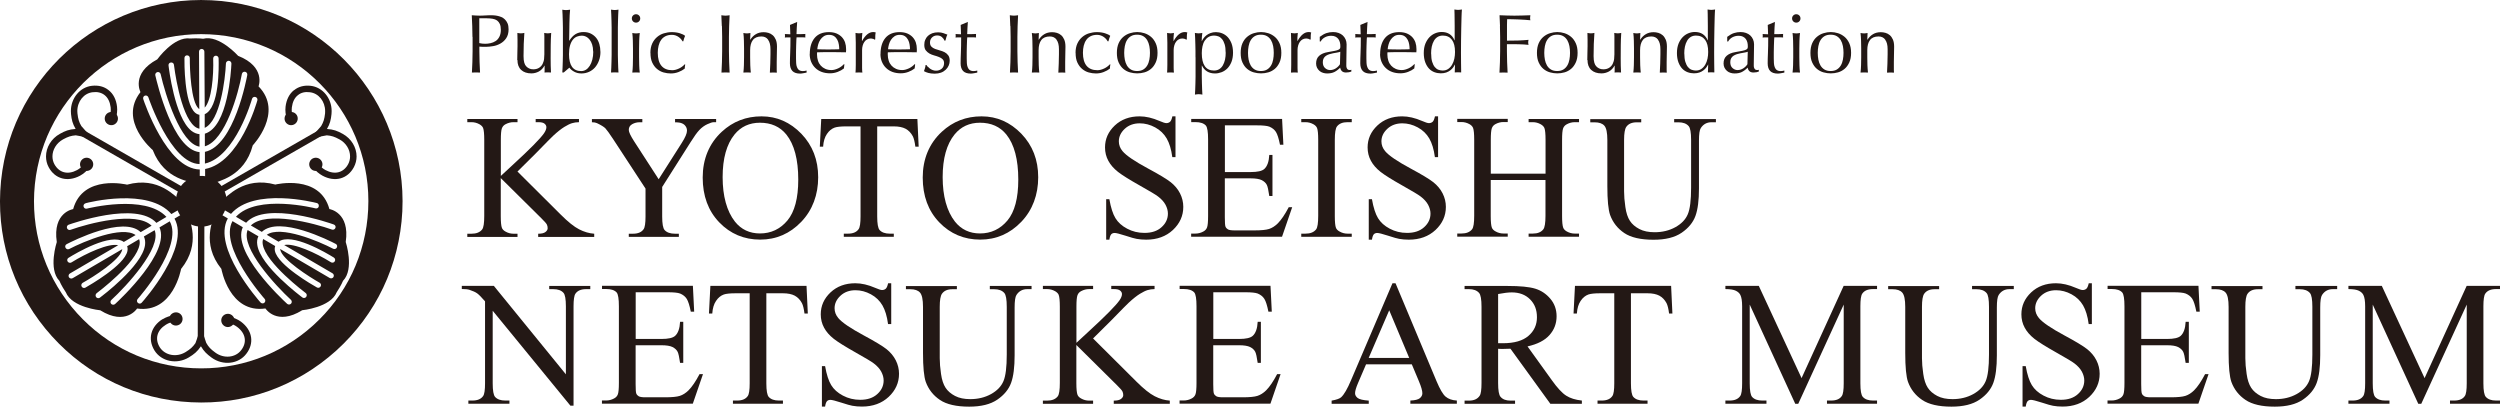 <?xml version="1.0" encoding="UTF-8"?><svg id="_イヤー_2" xmlns="http://www.w3.org/2000/svg" width="130.152mm" height="21.167mm" viewBox="0 0 368.93 60"><defs><style>.cls-1{fill:#231815;}</style></defs><g id="_イヤー_1-2"><g><g><path class="cls-1" d="M24.01,47.08c-1.76,1.09-2.25,2.94-1.22,4.63,1.02,1.65,3.3,2.11,5.08,1.03,.77-.47,1.24-.84,1.78-1.64h0c.45,.77,.88,1.16,1.57,1.67,1.68,1.23,4,.97,5.15-.59,.57-.75,.8-1.58,.68-2.41-.13-.88-.65-1.67-1.49-2.3-.5-.36-1.08-.6-1.68-.72l-.17,.93c.46,.08,.9,.28,1.28,.56,.64,.48,1.03,1.06,1.12,1.69,.09,.57-.08,1.17-.5,1.72-.84,1.14-2.57,1.32-3.84,.38-.7-.51-1-.83-1.34-1.44-.04-.1-.76-2.27-.76-2.27,0,0-.8,2.2-.83,2.32-.41,.58-.73,.87-1.46,1.32-1.34,.82-3.05,.49-3.81-.72-.75-1.23-.41-2.51,.92-3.33,.41-.26,.86-.4,1.32-.45l-.08-.93c-.61,.05-1.21,.25-1.73,.58"/><path class="cls-1" d="M26.47,47.9c-.46,.28-1.06,.14-1.34-.32-.29-.46-.15-1.06,.32-1.34,.46-.28,1.06-.15,1.35,.31,.28,.47,.14,1.06-.32,1.35"/><path class="cls-1" d="M33.05,48.07c.43,.33,1.04,.23,1.37-.21,.32-.42,.23-1.03-.21-1.36-.43-.32-1.04-.23-1.37,.2-.32,.43-.22,1.04,.2,1.36"/><polygon class="cls-1" points="29.18 50.28 30.12 50.28 30.17 29.7 29.23 29.7 29.18 50.28"/><path class="cls-1" d="M43.39,13.3c-.7,.55-1.12,1.39-1.25,2.44-.07,.61,0,1.24,.21,1.81l.88-.33c-.16-.43-.22-.9-.16-1.38,.1-.79,.4-1.42,.91-1.81,.45-.37,1.05-.51,1.72-.42,1.32,.13,2.28,1.36,2.28,2.78,0,.12,0,.23-.01,.35-.1,.85-.23,1.27-.58,1.87-.07,.08-1.58,1.8-1.58,1.8,0,0,2.31-.42,2.42-.44,.7,.06,1.11,.19,1.87,.6,.99,.54,1.56,1.53,1.56,2.51,0,.39-.09,.79-.28,1.14-.68,1.27-1.97,1.61-3.34,.88-.42-.22-.78-.55-1.05-.92l-.76,.55c.35,.49,.82,.9,1.37,1.2,1.83,.98,3.69,.48,4.62-1.26,.26-.49,.4-1.04,.4-1.58,0-1.31-.75-2.63-2.05-3.34-.8-.44-1.34-.65-2.32-.72h0c.45-.77,.58-1.34,.67-2.2,.02-.15,.02-.3,.02-.44,0-1.89-1.32-3.53-3.11-3.73-.93-.1-1.77,.11-2.42,.64"/><path class="cls-1" d="M47.07,23.39c.48,.27,.66,.86,.4,1.32-.26,.48-.85,.65-1.33,.4-.47-.26-.65-.85-.39-1.33,.25-.47,.84-.64,1.32-.39"/><path class="cls-1" d="M43.93,17.61c.07-.54-.32-1.02-.85-1.08-.54-.06-1.02,.33-1.08,.85-.07,.54,.32,1.02,.85,1.09,.54,.05,1.01-.32,1.08-.86"/><polygon class="cls-1" points="29.46 29.3 29.93 30.11 47.78 19.86 47.31 19.05 29.46 29.3"/><path class="cls-1" d="M13.57,12.66c-1.79,.2-3.11,1.84-3.11,3.73,0,.15,.01,.3,.02,.44,.09,.86,.23,1.43,.68,2.2h-.02c-.96,.07-1.52,.28-2.3,.72-1.3,.71-2.05,2.03-2.05,3.34,0,.54,.12,1.08,.39,1.58,.93,1.74,2.79,2.24,4.63,1.26,.55-.3,1.02-.72,1.37-1.2l-.77-.55c-.27,.37-.63,.7-1.04,.92-1.38,.74-2.66,.39-3.35-.88-.19-.35-.28-.75-.28-1.14,0-.97,.57-1.96,1.56-2.51,.76-.41,1.17-.54,1.88-.6,.11,.02,2.42,.44,2.42,.44,0,0-1.53-1.73-1.59-1.8-.36-.6-.48-1.02-.58-1.87-.02-.12-.02-.23-.02-.35,0-1.42,.97-2.65,2.28-2.78,.68-.09,1.28,.06,1.74,.42,.5,.39,.8,1.02,.9,1.81,.05,.48,0,.95-.17,1.38l.9,.33c.2-.57,.28-1.21,.21-1.81-.12-1.05-.55-1.9-1.25-2.44-.65-.53-1.5-.74-2.43-.64"/><path class="cls-1" d="M12.32,23.39c-.48,.27-.65,.86-.39,1.32,.25,.48,.84,.65,1.31,.4,.48-.26,.66-.85,.4-1.33-.26-.47-.85-.64-1.32-.39"/><path class="cls-1" d="M15.46,17.61c-.06-.54,.32-1.02,.86-1.08,.54-.06,1.02,.33,1.08,.85,.06,.54-.32,1.02-.86,1.09-.53,.05-1.02-.32-1.08-.86"/><polygon class="cls-1" points="11.62 19.86 29.46 30.11 29.93 29.3 12.08 19.05 11.62 19.86"/><path class="cls-1" d="M.04,28.2H.04c-.41,7.93,2.3,15.53,7.62,21.42,5.32,5.88,12.61,9.35,20.54,9.74,7.92,.41,15.52-2.3,21.41-7.61,5.89-5.32,9.35-12.61,9.76-20.54C60.19,14.85,47.56,.87,31.2,.04,14.84-.79,.87,11.83,.04,28.2M30.95,5.07c13.58,.68,24.08,12.29,23.38,25.88-.33,6.58-3.22,12.64-8.1,17.05-4.89,4.42-11.21,6.66-17.79,6.33-6.58-.33-12.63-3.21-17.06-8.1-4.41-4.89-6.67-11.2-6.33-17.79C5.76,14.87,17.37,4.38,30.95,5.07"/><path class="cls-1" d="M25.96,29.51c.11-2.07,1.86-3.65,3.93-3.55,2.07,.11,3.65,1.87,3.56,3.93-.11,2.07-1.87,3.66-3.93,3.55-2.07-.1-3.66-1.87-3.56-3.93"/><path class="cls-1" d="M38.15,12.75s1.13-2.87-3.01-4.51c0,0-2.8-3.14-5.16-2.52,0,0-.71-.11-1.92-.04-2.41-.34-4.85,3.08-4.85,3.08-3.92,2.1-2.48,4.83-2.48,4.83-3.33,4.24,1.81,8.55,1.81,8.55,1.76,4.54,5.76,4.65,6.68,5.01l2,.02c.87-.46,4.84-1,6.08-5.72,0,0,4.63-4.86,.85-8.71m-.16,2.04c-.11,.39-2.61,9.2-7.72,10.16v1.35c0,.22-.16,.4-.39,.4s-.4-.17-.4-.4v-1.28c-4.86-.07-8.2-9.96-8.34-10.39-.07-.21,.04-.44,.25-.51,.22-.07,.44,.06,.51,.26,.03,.1,3.29,9.75,7.55,9.84v-1.76c-3.95-.39-6.26-10.17-6.53-11.33-.05-.21,.09-.43,.31-.48,.22-.05,.43,.09,.48,.31,.66,2.94,2.92,10.26,5.73,10.69v-1.84c-.43-.04-.83-.21-1.2-.5-2.47-1.97-3.33-9.32-3.37-9.64-.03-.23,.13-.42,.36-.44,.22-.02,.42,.12,.44,.35,.01,.07,.87,7.35,3.07,9.1,.23,.18,.46,.28,.69,.32v-2.05c-.24-.04-.46-.15-.65-.32-1.6-1.44-1.57-7.39-1.56-8.06,0-.23,.18-.41,.4-.39,.22,0,.39,.18,.39,.4-.01,1.73,.18,6.45,1.3,7.45,.04,.03,.07,.05,.1,.08l-.04-8.48c0-.22,.17-.4,.39-.4,.22,0,.4,.18,.4,.4l.05,8.26c1-1.03,1.34-4.63,1.25-7.24,0-.23,.16-.41,.39-.42,.22,0,.41,.17,.41,.4,.04,1.26,.13,7.29-2.05,8.23v2.02c2.27-1.03,3.03-7.1,3.13-9.51,.01-.22,.21-.39,.42-.39,.22,.01,.4,.2,.39,.42-.04,.98-.5,9.32-3.92,10.34v1.86c3.05-.87,4.97-7.92,5.46-10.66,.04-.23,.25-.38,.47-.34,.22,.04,.37,.25,.33,.48-.08,.43-1.92,10.43-6.25,11.34v1.73c4.53-1.03,6.93-9.47,6.95-9.55,.06-.22,.29-.34,.5-.28,.22,.06,.35,.28,.29,.49"/><path class="cls-1" d="M10.79,30.86s-3.06,.46-2.41,4.86c0,0-1.31,3.99,.39,5.73,0,0,.26,.67,.94,1.68,.91,2.26,5.08,2.66,5.08,2.66,3.79,2.35,5.44-.26,5.44-.26,5.33,.76,6.49-5.84,6.49-5.84,3.06-3.8,1.15-7.31,1-8.29l-.98-1.75c-.83-.53-3.29-3.69-7.99-2.4,0,0-6.52-1.59-7.96,3.62m1.84-.88c.39-.11,9.27-2.35,12.66,1.6l1.17-.68c.2-.11,.44-.05,.55,.15,.11,.19,.04,.44-.15,.55l-1.11,.65c2.37,4.24-4.53,12.08-4.84,12.41-.14,.17-.4,.18-.56,.03-.18-.15-.18-.4-.04-.57,.07-.07,6.81-7.72,4.74-11.47l-1.52,.9c1.64,3.61-5.68,10.51-6.55,11.31-.17,.15-.43,.13-.58-.03-.14-.16-.13-.42,.03-.57,2.22-2.04,7.44-7.66,6.39-10.3l-1.59,.93c.18,.38,.23,.8,.17,1.28-.45,3.11-6.41,7.56-6.66,7.75-.18,.13-.43,.09-.56-.09-.13-.18-.09-.44,.08-.57,.06-.05,5.94-4.42,6.34-7.22,.04-.28,.02-.53-.07-.75l-1.77,1.04c.08,.21,.09,.46,.04,.72-.44,2.11-5.62,5.05-6.2,5.39-.19,.11-.44,.04-.55-.16-.11-.18-.04-.44,.15-.55,1.52-.84,5.5-3.36,5.82-4.85,0-.04,0-.08,.02-.12l-7.31,4.28c-.19,.12-.44,.05-.56-.13-.11-.19-.05-.45,.15-.56l7.12-4.17c-1.39-.34-4.68,1.16-6.9,2.54-.19,.11-.43,.06-.56-.13-.12-.19-.06-.44,.13-.55,1.08-.67,6.26-3.75,8.16-2.34l1.74-1.02c-2.02-1.43-7.66,.94-9.8,2.06-.2,.1-.44,.02-.54-.18-.11-.2-.03-.44,.17-.54,.87-.45,8.33-4.23,10.92-1.77l1.61-.95c-2.28-2.21-9.34-.33-11.97,.61-.21,.08-.44-.04-.51-.24-.08-.22,.03-.44,.24-.52,.41-.14,10-3.54,12.95-.27l1.48-.88c-3.14-3.4-11.66-1.24-11.74-1.22-.22,.06-.44-.08-.49-.3-.05-.21,.07-.43,.29-.48"/><path class="cls-1" d="M40.65,27.24c-4.7-1.29-7.16,1.87-7.99,2.4l-.98,1.75c-.15,.99-2.06,4.49,.99,8.29,0,0,1.16,6.61,6.5,5.84,0,0,1.65,2.61,5.43,.26,0,0,4.18-.4,5.09-2.66,.67-1.01,.93-1.68,.93-1.68,1.71-1.74,.4-5.73,.4-5.73,.65-4.4-2.41-4.86-2.41-4.86-1.43-5.21-7.96-3.62-7.96-3.62m6.4,3.22c-.05,.22-.27,.36-.49,.3-.08-.02-8.59-2.17-11.74,1.24l1.5,.88c2.95-3.29,12.53,.11,12.94,.26,.2,.07,.33,.29,.24,.51-.08,.2-.31,.32-.51,.24-2.64-.94-9.68-2.81-11.97-.61l1.62,.95c2.59-2.46,10.04,1.32,10.9,1.77,.21,.1,.27,.34,.17,.54-.1,.2-.34,.28-.54,.18-2.14-1.12-7.78-3.49-9.8-2.06l1.74,1.02c1.91-1.41,7.09,1.67,8.16,2.34,.19,.12,.25,.37,.13,.56-.12,.2-.37,.25-.56,.13-2.22-1.38-5.51-2.88-6.9-2.54l7.13,4.17c.19,.11,.25,.36,.14,.56-.11,.18-.36,.25-.56,.13l-7.31-4.28s0,.08,.02,.12c.31,1.48,4.3,4.01,5.8,4.86,.2,.1,.27,.35,.16,.54-.11,.2-.35,.27-.55,.16-.59-.33-5.76-3.28-6.2-5.39-.05-.26-.04-.5,.04-.72l-1.77-1.04c-.09,.22-.11,.47-.07,.76,.41,2.78,6.28,7.16,6.34,7.21,.18,.13,.21,.38,.08,.57-.13,.18-.39,.22-.56,.09-.25-.19-6.2-4.63-6.66-7.75-.08-.48-.02-.9,.16-1.28l-1.59-.93c-1.05,2.64,4.17,8.26,6.39,10.3,.16,.15,.17,.41,.02,.57-.15,.16-.41,.17-.57,.03-.88-.8-8.2-7.7-6.55-11.31l-1.52-.9c-2.07,3.75,4.67,11.4,4.74,11.47,.15,.17,.13,.42-.03,.57-.16,.15-.42,.13-.57-.03-.3-.34-7.19-8.17-4.83-12.41l-1.11-.65c-.19-.11-.25-.35-.14-.55,.11-.19,.36-.26,.55-.15l1.17,.68c3.4-3.94,12.27-1.7,12.66-1.6,.22,.05,.35,.28,.28,.48"/></g><g><path class="cls-1" d="M69.72,5.44c0-.54-.01-1.07-.03-1.59-.02-.52-.04-1.05-.07-1.6,.2,.02,.4,.03,.6,.04,.2,.01,.4,.02,.6,.02,.1,0,.22,0,.36-.01s.28-.01,.42-.02c.14,0,.28-.01,.41-.02s.24-.01,.33-.01c.12,0,.28,0,.46,.01s.37,.03,.57,.07c.2,.04,.4,.1,.6,.18,.2,.08,.38,.2,.54,.36,.16,.16,.29,.35,.39,.58,.1,.23,.15,.52,.15,.87,0,.54-.12,.98-.35,1.32s-.52,.6-.86,.79c-.34,.19-.7,.32-1.08,.38s-.72,.1-1.02,.1c-.19,0-.36,0-.52,0-.16,0-.32-.01-.48-.03v.68c0,.54,.01,1.08,.03,1.6,.02,.53,.04,1.04,.07,1.55-.19-.02-.39-.02-.6-.02s-.41,0-.6,.02c.02-.51,.05-1.03,.07-1.55,.02-.53,.03-1.06,.03-1.6v-2.12Zm1.01,.92c.28,.07,.57,.1,.87,.1,.25,0,.52-.03,.79-.09s.52-.16,.75-.31c.23-.15,.41-.36,.55-.63s.22-.61,.22-1.03c0-.35-.05-.64-.15-.86-.1-.22-.24-.39-.41-.52-.18-.12-.39-.21-.65-.25-.25-.04-.54-.07-.86-.07h-1.11v3.66Z"/><path class="cls-1" d="M76.33,8.85c0-.43,0-.81,.02-1.11,.01-.31,.02-.61,.02-.92,0-.29,0-.6,0-.94,0-.34-.01-.68-.02-1.02,.21,.04,.38,.06,.52,.06,.13,0,.3-.02,.51-.06-.04,.49-.07,1.03-.09,1.62-.02,.59-.03,1.19-.03,1.8,0,.43,.04,.75,.11,.98s.16,.4,.27,.51c.11,.13,.26,.24,.44,.33,.18,.09,.38,.13,.62,.13,.34,0,.63-.08,.86-.23,.23-.15,.4-.34,.51-.56,.06-.14,.1-.26,.14-.36s.06-.23,.08-.39c.02-.16,.03-.39,.04-.67s0-.66,0-1.14v-1.03c0-.18,0-.35,0-.52,0-.16-.01-.32-.02-.47,.09,.02,.18,.03,.26,.04,.08,.01,.17,.02,.26,.02s.18,0,.26-.02c.08-.01,.16-.03,.25-.04-.04,.64-.07,1.26-.07,1.85,0,.6-.01,1.23-.01,1.89,0,.37,0,.73,.01,1.08,0,.35,.02,.69,.04,1.02-.16-.02-.32-.02-.48-.02s-.32,0-.48,.02c0-.07,.01-.15,.02-.23,0-.08,0-.17,0-.26v-.53h-.02c-.21,.39-.49,.68-.83,.87-.34,.18-.7,.28-1.1,.28-.64,0-1.14-.17-1.51-.51-.37-.34-.55-.83-.55-1.47Z"/><path class="cls-1" d="M88.61,7.63c0,.48-.07,.91-.22,1.31-.14,.39-.34,.73-.59,1.02-.25,.28-.55,.5-.89,.65-.34,.15-.71,.23-1.1,.23s-.75-.08-1.06-.25c-.32-.17-.56-.37-.72-.61-.3,.24-.57,.48-.83,.71h-.22c.02-.2,.03-.44,.04-.71,.01-.28,.02-.58,.03-.89,0-.32,.01-.64,.02-.97,0-.33,0-.63,0-.91v-2.23c0-.28,0-.58,0-.91,0-.33-.01-.65-.02-.97,0-.32-.02-.63-.03-.92-.01-.29-.03-.54-.04-.75,.23,.04,.41,.06,.55,.06,.09,0,.18,0,.28-.02s.21-.03,.32-.04c-.02,.16-.04,.42-.06,.78-.02,.36-.03,.76-.04,1.19,0,.44-.02,.89-.02,1.35,0,.46-.02,.89-.02,1.26h.02c.28-.44,.59-.77,.92-.97s.73-.31,1.17-.31,.8,.08,1.11,.24c.31,.16,.57,.37,.78,.63s.36,.57,.46,.92,.15,.72,.15,1.1Zm-1.08-.04c0-.38-.05-.71-.14-1-.09-.29-.22-.54-.37-.73-.15-.2-.33-.35-.53-.45s-.41-.15-.62-.15c-.25,0-.5,.05-.73,.14s-.44,.25-.61,.47c-.17,.22-.31,.5-.41,.85-.1,.35-.15,.78-.15,1.29,0,1.65,.6,2.48,1.8,2.48,.25,0,.49-.07,.7-.2s.4-.33,.56-.58,.29-.56,.38-.91c.09-.35,.14-.75,.14-1.18Z"/><path class="cls-1" d="M90.26,4.06c0-.33-.01-.65-.02-.97s-.02-.63-.03-.92c-.01-.29-.03-.54-.04-.75,.23,.04,.41,.06,.55,.06s.32-.02,.55-.06c-.02,.21-.03,.45-.04,.75-.01,.29-.02,.6-.03,.92s-.01,.64-.02,.97c0,.33,0,.63,0,.91v2.23c0,.28,0,.58,0,.91,0,.33,.01,.65,.02,.97,0,.32,.02,.62,.03,.91,.01,.29,.03,.53,.04,.71-.19-.02-.37-.02-.55-.02s-.37,0-.55,.02c.02-.19,.03-.43,.04-.71,.01-.29,.02-.59,.03-.91,0-.32,.01-.64,.02-.97,0-.33,0-.63,0-.91v-2.23c0-.28,0-.58,0-.91Z"/><path class="cls-1" d="M93.24,2.72c0-.17,.06-.32,.18-.44,.12-.12,.27-.18,.44-.18s.32,.06,.44,.18c.12,.12,.18,.27,.18,.44s-.06,.32-.18,.44-.27,.18-.44,.18-.32-.06-.44-.18-.18-.27-.18-.44Zm.17,4.45c0-.37,0-.76-.02-1.16-.01-.41-.04-.79-.08-1.14,.23,.04,.41,.06,.55,.06s.32-.02,.55-.06c-.04,.35-.07,.73-.08,1.14-.01,.41-.02,.79-.02,1.16v1.28c0,.37,0,.76,.02,1.16,.01,.41,.04,.77,.08,1.1-.19-.02-.37-.02-.55-.02s-.37,0-.55,.02c.04-.33,.07-.7,.08-1.1,.01-.41,.02-.79,.02-1.16v-1.28Z"/><path class="cls-1" d="M95.98,7.8c0-.53,.09-.99,.27-1.38,.18-.39,.42-.7,.71-.95,.29-.25,.63-.44,1-.55s.76-.18,1.16-.18c.45,0,.86,.06,1.21,.17,.36,.11,.61,.24,.77,.38-.06,.12-.11,.25-.15,.39-.05,.14-.08,.28-.12,.42h-.1c-.06-.11-.14-.22-.23-.33-.1-.11-.22-.21-.35-.31-.13-.09-.28-.17-.45-.23s-.34-.09-.54-.09c-.37,0-.69,.07-.95,.2-.27,.14-.49,.32-.65,.56-.17,.24-.29,.52-.37,.84-.08,.32-.12,.68-.12,1.05,0,.85,.18,1.48,.54,1.92,.36,.43,.89,.65,1.59,.65,.16,0,.33-.02,.51-.07s.34-.11,.51-.19c.16-.08,.32-.17,.46-.28,.14-.11,.27-.22,.38-.34l.06,.04c-.04,.2-.07,.4-.07,.6-.25,.2-.55,.37-.92,.51-.36,.14-.74,.21-1.14,.21-.35,0-.71-.05-1.07-.15s-.68-.28-.97-.52c-.29-.24-.52-.56-.7-.94-.18-.39-.26-.86-.26-1.42Z"/><path class="cls-1" d="M106.52,3.85c-.02-.52-.04-1.05-.07-1.6,.11,.02,.21,.03,.31,.04,.1,.01,.2,.02,.3,.02s.2,0,.3-.02c.1-.01,.2-.03,.31-.04-.02,.54-.05,1.07-.07,1.6-.02,.52-.03,1.05-.03,1.59v2.12c0,.54,.01,1.08,.03,1.6,.02,.53,.04,1.04,.07,1.55-.19-.02-.39-.02-.6-.02s-.41,0-.6,.02c.02-.51,.05-1.03,.07-1.55,.02-.53,.03-1.06,.03-1.6v-2.12c0-.54-.01-1.07-.03-1.59Z"/><path class="cls-1" d="M113.35,5.85c-.24-.32-.57-.47-.99-.47-.57,0-1,.18-1.26,.53-.27,.35-.4,.85-.4,1.49v1.05c0,.37,0,.76,.02,1.16s.04,.77,.08,1.1c-.19-.02-.37-.02-.55-.02s-.37,0-.55,.02c.04-.33,.07-.7,.08-1.1,.01-.41,.02-.79,.02-1.16v-1.28c0-.37,0-.76-.02-1.16-.01-.41-.04-.79-.08-1.14,.23,.04,.41,.06,.55,.06,.06,0,.14,0,.21-.02,.08-.01,.17-.03,.28-.04-.02,.33-.04,.66-.04,.99h.02c.23-.35,.5-.63,.83-.82,.32-.19,.7-.29,1.14-.29,.23,0,.46,.03,.7,.1s.44,.18,.63,.34c.19,.16,.34,.38,.46,.65,.12,.28,.18,.63,.18,1.05,0,.35,0,.72-.02,1.09-.02,.37-.02,.77-.02,1.19v.8c0,.13,0,.26,0,.39,0,.13,.01,.25,.02,.36-.16-.02-.34-.02-.52-.02s-.34,0-.51,.02c.02-.43,.04-.87,.06-1.32,.02-.45,.03-.91,.03-1.39v-.75c0-.62-.12-1.08-.36-1.4Z"/><path class="cls-1" d="M117.64,3.21c-.02,.31-.04,.62-.06,.92s-.03,.6-.04,.91c.09,0,.26,0,.51,0s.51-.01,.8-.03c0,.02-.01,.07-.01,.14v.26c0,.06,0,.1,.01,.12-.11,0-.22-.01-.33-.02-.12,0-.24,0-.37,0h-.6s-.02,.16-.03,.39c-.01,.23-.02,.5-.03,.82,0,.32-.01,.65-.02,.99,0,.34,0,.65,0,.92,0,.23,0,.46,.02,.68,.01,.22,.05,.42,.12,.6,.07,.18,.16,.32,.3,.42s.32,.16,.57,.16c.07,0,.15,0,.26-.02,.11-.02,.21-.04,.29-.06v.3c-.14,.02-.29,.06-.46,.09s-.33,.06-.49,.06c-.52,0-.9-.13-1.14-.38s-.37-.63-.37-1.12c0-.22,0-.46,.01-.72,0-.26,.02-.54,.03-.85,.01-.31,.02-.65,.03-1.02s.01-.79,.01-1.25h-.39c-.07,0-.14,0-.21,0s-.15,.01-.23,.02c0-.05,.01-.1,.02-.14,0-.04,0-.09,0-.14,0-.04,0-.08,0-.12s-.01-.08-.02-.12c.37,.02,.64,.04,.81,.04,0-.16-.01-.37-.02-.62,0-.25-.01-.5-.03-.76l1.02-.43h.06Z"/><path class="cls-1" d="M119.5,7.98c0-1.01,.24-1.8,.72-2.38,.48-.57,1.18-.86,2.1-.86,.44,0,.81,.07,1.13,.2,.32,.14,.58,.32,.79,.54,.21,.23,.37,.49,.47,.79,.1,.3,.15,.63,.15,.97,0,.08,0,.16,0,.24,0,.08-.01,.16-.02,.24-.44,0-.88-.02-1.32-.02s-.87-.01-1.32-.01c-.27,0-.54,0-.81,.01-.27,0-.54,.02-.81,.02,0,.04-.01,.1-.01,.18v.16c0,.32,.05,.62,.14,.9s.23,.52,.41,.72c.18,.2,.4,.36,.67,.48,.26,.12,.57,.18,.91,.18,.16,0,.33-.02,.5-.07s.34-.11,.51-.19c.16-.08,.32-.17,.46-.28s.27-.22,.38-.34l.06,.04-.07,.6c-.25,.2-.55,.37-.92,.51-.37,.14-.74,.21-1.14,.21-.44,0-.85-.07-1.21-.2s-.68-.33-.95-.59c-.27-.26-.47-.56-.62-.92-.14-.35-.21-.73-.21-1.14Zm2.84-2.84c-.3,0-.56,.07-.77,.21s-.38,.31-.52,.52c-.14,.21-.24,.44-.31,.69-.07,.25-.11,.49-.13,.71,.25,0,.52,.02,.79,.02s.54,.01,.81,.01,.55,0,.83-.01,.55-.02,.81-.02c0-.22-.02-.46-.06-.7-.04-.25-.11-.48-.22-.69-.11-.21-.26-.39-.46-.53-.2-.14-.46-.21-.78-.21Z"/><path class="cls-1" d="M128.84,5.74c-.12-.04-.24-.06-.36-.06-.2,0-.37,.05-.53,.14-.16,.09-.29,.21-.39,.36-.11,.15-.19,.33-.25,.54-.06,.21-.09,.43-.09,.67v1.35c0,.55,0,.97,0,1.26,0,.29,.02,.53,.04,.71-.16-.02-.33-.02-.49-.02-.18,0-.35,0-.52,.02,.02-.28,.04-.66,.04-1.14s0-1.07,0-1.77v-.39c0-.32,0-.69,0-1.11s-.02-.9-.04-1.44c.09,.02,.18,.03,.26,.04,.08,.01,.17,.02,.26,.02,.07,0,.15,0,.23-.02,.08-.01,.17-.03,.26-.04-.03,.3-.05,.53-.06,.7,0,.17,0,.34,0,.49h.02c.48-.87,1.03-1.32,1.63-1.32,.07,0,.14,0,.19,.01,.05,0,.12,.03,.2,.06-.04,.1-.07,.25-.07,.45,0,.2-.01,.38-.01,.55l-.09,.06s-.12-.09-.24-.14Z"/><path class="cls-1" d="M129.94,7.98c0-1.01,.24-1.8,.72-2.38,.48-.57,1.18-.86,2.1-.86,.44,0,.81,.07,1.13,.2,.32,.14,.58,.32,.79,.54,.21,.23,.37,.49,.47,.79,.1,.3,.15,.63,.15,.97,0,.08,0,.16,0,.24,0,.08-.01,.16-.02,.24-.44,0-.88-.02-1.32-.02s-.87-.01-1.32-.01c-.27,0-.54,0-.81,.01-.27,0-.54,.02-.81,.02,0,.04-.01,.1-.01,.18v.16c0,.32,.05,.62,.14,.9s.23,.52,.41,.72c.18,.2,.4,.36,.67,.48,.26,.12,.57,.18,.91,.18,.16,0,.33-.02,.5-.07s.34-.11,.51-.19c.16-.08,.32-.17,.46-.28s.27-.22,.38-.34l.06,.04-.07,.6c-.25,.2-.55,.37-.92,.51-.37,.14-.74,.21-1.14,.21-.44,0-.85-.07-1.21-.2s-.68-.33-.95-.59c-.27-.26-.47-.56-.62-.92-.14-.35-.21-.73-.21-1.14Zm2.84-2.84c-.3,0-.56,.07-.77,.21s-.38,.31-.52,.52c-.14,.21-.24,.44-.31,.69-.07,.25-.11,.49-.13,.71,.25,0,.52,.02,.79,.02s.54,.01,.81,.01,.55,0,.83-.01,.55-.02,.81-.02c0-.22-.02-.46-.06-.7-.04-.25-.11-.48-.22-.69-.11-.21-.26-.39-.46-.53-.2-.14-.46-.21-.78-.21Z"/><path class="cls-1" d="M136.92,9.84c.09,.1,.19,.19,.31,.28,.12,.09,.25,.16,.41,.22,.15,.06,.31,.09,.49,.09,.16,0,.31-.02,.45-.07,.14-.05,.27-.12,.38-.21s.2-.21,.26-.34,.1-.3,.1-.48c0-.25-.07-.45-.22-.59s-.32-.25-.54-.33c-.21-.09-.45-.16-.7-.23-.25-.07-.49-.16-.7-.28-.21-.12-.39-.28-.54-.47s-.22-.47-.22-.81c0-.27,.04-.52,.14-.74,.09-.23,.22-.42,.39-.58s.39-.29,.64-.39c.25-.09,.55-.14,.87-.14,.3,0,.56,.04,.77,.12,.21,.08,.41,.16,.6,.22-.07,.12-.13,.28-.18,.46-.06,.18-.09,.32-.11,.42h-.15c-.07-.2-.19-.37-.38-.53-.19-.16-.42-.23-.7-.23-.12,0-.25,.02-.37,.06-.12,.04-.23,.1-.33,.19-.1,.08-.18,.19-.25,.32-.07,.13-.1,.29-.1,.47,0,.26,.07,.47,.21,.61,.14,.14,.32,.26,.54,.34,.21,.08,.45,.15,.7,.22s.49,.15,.7,.26c.21,.11,.39,.26,.54,.46s.22,.47,.22,.81c0,.24-.05,.47-.15,.7-.1,.23-.25,.44-.44,.62-.19,.18-.42,.33-.7,.43s-.58,.15-.92,.15c-.38,0-.69-.04-.95-.11s-.47-.16-.64-.26c.05-.11,.1-.25,.15-.44,.05-.18,.08-.34,.08-.46h.15c.04,.08,.1,.17,.19,.27Z"/><path class="cls-1" d="M142.83,3.21c-.02,.31-.04,.62-.06,.92s-.03,.6-.04,.91c.09,0,.26,0,.51,0s.51-.01,.8-.03c0,.02-.01,.07-.01,.14v.26c0,.06,0,.1,.01,.12-.11,0-.22-.01-.33-.02-.12,0-.24,0-.37,0h-.6s-.02,.16-.03,.39c-.01,.23-.02,.5-.03,.82,0,.32-.01,.65-.02,.99,0,.34,0,.65,0,.92,0,.23,0,.46,.02,.68,.01,.22,.05,.42,.12,.6,.07,.18,.16,.32,.3,.42s.32,.16,.57,.16c.07,0,.15,0,.26-.02,.11-.02,.21-.04,.29-.06v.3c-.14,.02-.29,.06-.46,.09s-.33,.06-.49,.06c-.52,0-.9-.13-1.14-.38s-.37-.63-.37-1.12c0-.22,0-.46,.01-.72,0-.26,.02-.54,.03-.85,.01-.31,.02-.65,.03-1.02s.01-.79,.01-1.25h-.39c-.07,0-.14,0-.21,0s-.15,.01-.23,.02c0-.05,.01-.1,.02-.14,0-.04,0-.09,0-.14,0-.04,0-.08,0-.12s-.01-.08-.02-.12c.37,.02,.64,.04,.81,.04,0-.16-.01-.37-.02-.62,0-.25-.01-.5-.03-.76l1.02-.43h.06Z"/><path class="cls-1" d="M149.09,3.85c-.02-.52-.04-1.05-.07-1.6,.11,.02,.21,.03,.31,.04,.1,.01,.2,.02,.3,.02s.2,0,.3-.02c.1-.01,.2-.03,.31-.04-.02,.54-.05,1.07-.07,1.6-.02,.52-.03,1.05-.03,1.59v2.12c0,.54,.01,1.08,.03,1.6,.02,.53,.04,1.04,.07,1.55-.19-.02-.39-.02-.6-.02s-.41,0-.6,.02c.02-.51,.05-1.03,.07-1.55,.02-.53,.03-1.06,.03-1.6v-2.12c0-.54-.01-1.07-.03-1.59Z"/><path class="cls-1" d="M155.92,5.85c-.24-.32-.57-.47-.99-.47-.57,0-1,.18-1.26,.53-.27,.35-.4,.85-.4,1.49v1.05c0,.37,0,.76,.02,1.16s.04,.77,.08,1.1c-.19-.02-.37-.02-.55-.02s-.37,0-.55,.02c.04-.33,.07-.7,.08-1.1,.01-.41,.02-.79,.02-1.16v-1.28c0-.37,0-.76-.02-1.16-.01-.41-.04-.79-.08-1.14,.23,.04,.41,.06,.55,.06,.06,0,.14,0,.21-.02,.08-.01,.17-.03,.28-.04-.02,.33-.04,.66-.04,.99h.02c.23-.35,.5-.63,.83-.82,.32-.19,.7-.29,1.14-.29,.23,0,.46,.03,.7,.1s.44,.18,.63,.34c.19,.16,.34,.38,.46,.65,.12,.28,.18,.63,.18,1.05,0,.35,0,.72-.02,1.09-.02,.37-.02,.77-.02,1.19v.8c0,.13,0,.26,0,.39,0,.13,.01,.25,.02,.36-.16-.02-.34-.02-.52-.02s-.34,0-.51,.02c.02-.43,.04-.87,.06-1.32,.02-.45,.03-.91,.03-1.39v-.75c0-.62-.12-1.08-.36-1.4Z"/><path class="cls-1" d="M158.72,7.8c0-.53,.09-.99,.27-1.38,.18-.39,.42-.7,.71-.95,.29-.25,.63-.44,1-.55s.76-.18,1.16-.18c.45,0,.86,.06,1.21,.17,.36,.11,.61,.24,.77,.38-.06,.12-.11,.25-.15,.39-.05,.14-.08,.28-.12,.42h-.1c-.06-.11-.14-.22-.23-.33-.1-.11-.22-.21-.35-.31-.13-.09-.28-.17-.45-.23s-.34-.09-.54-.09c-.37,0-.69,.07-.95,.2-.27,.14-.49,.32-.65,.56-.17,.24-.29,.52-.37,.84-.08,.32-.12,.68-.12,1.05,0,.85,.18,1.48,.54,1.92,.36,.43,.89,.65,1.59,.65,.16,0,.33-.02,.51-.07s.34-.11,.51-.19c.16-.08,.32-.17,.46-.28,.14-.11,.27-.22,.38-.34l.06,.04c-.04,.2-.07,.4-.07,.6-.25,.2-.55,.37-.92,.51-.36,.14-.74,.21-1.14,.21-.35,0-.71-.05-1.07-.15s-.68-.28-.97-.52c-.29-.24-.52-.56-.7-.94-.18-.39-.26-.86-.26-1.42Z"/><path class="cls-1" d="M164.82,7.8c0-.56,.09-1.03,.26-1.42,.18-.39,.41-.71,.7-.95,.29-.24,.61-.42,.97-.53,.36-.11,.71-.17,1.07-.17s.72,.06,1.07,.17c.35,.11,.67,.29,.96,.53,.29,.24,.52,.56,.7,.95,.18,.39,.27,.86,.27,1.42s-.09,1.03-.27,1.42-.41,.71-.7,.95c-.29,.24-.61,.41-.96,.51-.35,.1-.71,.15-1.07,.15s-.71-.05-1.07-.15c-.36-.1-.68-.27-.97-.51-.29-.24-.52-.56-.7-.95s-.26-.86-.26-1.42Zm1.08,0c0,.34,.03,.68,.09,1,.06,.32,.17,.61,.31,.86,.15,.25,.34,.45,.59,.6,.25,.15,.55,.22,.91,.22s.67-.07,.91-.22c.25-.15,.44-.35,.59-.6,.15-.25,.25-.54,.31-.86,.06-.32,.09-.65,.09-1s-.03-.68-.09-1c-.06-.32-.17-.61-.31-.86-.15-.25-.34-.45-.59-.6s-.55-.22-.91-.22-.66,.07-.91,.22c-.25,.15-.44,.35-.59,.6-.15,.25-.25,.54-.31,.86-.06,.32-.09,.65-.09,1Z"/><path class="cls-1" d="M174.82,5.74c-.12-.04-.24-.06-.36-.06-.2,0-.37,.05-.53,.14-.16,.09-.29,.21-.39,.36-.11,.15-.19,.33-.25,.54-.06,.21-.09,.43-.09,.67v1.35c0,.55,0,.97,0,1.26,0,.29,.02,.53,.04,.71-.16-.02-.33-.02-.49-.02-.18,0-.35,0-.52,.02,.02-.28,.04-.66,.04-1.14s0-1.07,0-1.77v-.39c0-.32,0-.69,0-1.11s-.02-.9-.04-1.44c.09,.02,.18,.03,.26,.04,.08,.01,.17,.02,.26,.02,.07,0,.15,0,.23-.02,.08-.01,.17-.03,.26-.04-.03,.3-.05,.53-.06,.7,0,.17,0,.34,0,.49h.02c.48-.87,1.03-1.32,1.63-1.32,.07,0,.14,0,.19,.01,.05,0,.12,.03,.2,.06-.04,.1-.07,.25-.07,.45,0,.2-.01,.38-.01,.55l-.09,.06s-.12-.09-.24-.14Z"/><path class="cls-1" d="M176.42,8.44c0-.28,0-.58,0-.91,0-.33-.01-.66-.02-.98,0-.32-.02-.63-.03-.93-.01-.3-.03-.55-.04-.76,.23,.04,.41,.06,.55,.06s.32-.02,.55-.06c-.03,.21-.06,.42-.07,.62-.02,.2-.02,.39-.02,.59h.02c.06-.13,.14-.27,.25-.42,.11-.15,.24-.3,.41-.43,.17-.13,.37-.25,.61-.34,.24-.09,.51-.14,.81-.14s.62,.06,.92,.18c.3,.12,.57,.3,.81,.55,.23,.25,.42,.56,.57,.94,.14,.38,.22,.84,.22,1.36s-.08,.98-.23,1.37c-.16,.39-.36,.71-.61,.96-.25,.25-.54,.44-.86,.56-.32,.12-.64,.18-.96,.18-.9,0-1.55-.39-1.93-1.17h-.02v.78c0,.26,0,.56,0,.88,0,.32,0,.65,.02,.97,0,.32,.02,.63,.03,.92,.01,.29,.03,.54,.04,.74-.23-.04-.41-.06-.55-.06s-.32,.02-.55,.06c.02-.21,.03-.45,.04-.74,.01-.29,.02-.6,.03-.92,0-.32,.01-.64,.02-.97,0-.32,0-.62,0-.88v-2Zm4.45-.69c0-.49-.05-.9-.15-1.22-.1-.32-.23-.58-.39-.77-.16-.19-.34-.33-.55-.4-.21-.07-.41-.11-.6-.11-.33,0-.61,.07-.84,.21-.23,.14-.42,.33-.57,.56-.15,.23-.25,.51-.32,.83-.07,.32-.1,.65-.1,1,0,1.71,.6,2.56,1.8,2.56,.3,0,.55-.07,.77-.2,.22-.14,.4-.32,.54-.57s.25-.53,.32-.85c.07-.32,.1-.67,.1-1.04Z"/><path class="cls-1" d="M183.09,7.8c0-.56,.09-1.03,.26-1.42,.18-.39,.41-.71,.7-.95,.29-.24,.61-.42,.97-.53,.36-.11,.71-.17,1.07-.17s.72,.06,1.07,.17c.35,.11,.67,.29,.96,.53,.29,.24,.52,.56,.7,.95,.18,.39,.27,.86,.27,1.42s-.09,1.03-.27,1.42-.41,.71-.7,.95c-.29,.24-.61,.41-.96,.51-.35,.1-.71,.15-1.07,.15s-.71-.05-1.07-.15c-.36-.1-.68-.27-.97-.51-.29-.24-.52-.56-.7-.95s-.26-.86-.26-1.42Zm1.08,0c0,.34,.03,.68,.09,1,.06,.32,.17,.61,.31,.86,.15,.25,.34,.45,.59,.6,.25,.15,.55,.22,.91,.22s.67-.07,.91-.22c.25-.15,.44-.35,.59-.6,.15-.25,.25-.54,.31-.86,.06-.32,.09-.65,.09-1s-.03-.68-.09-1c-.06-.32-.17-.61-.31-.86-.15-.25-.34-.45-.59-.6s-.55-.22-.91-.22-.66,.07-.91,.22c-.25,.15-.44,.35-.59,.6-.15,.25-.25,.54-.31,.86-.06,.32-.09,.65-.09,1Z"/><path class="cls-1" d="M193.1,5.74c-.12-.04-.24-.06-.36-.06-.2,0-.37,.05-.53,.14-.16,.09-.29,.21-.39,.36-.11,.15-.19,.33-.25,.54-.06,.21-.09,.43-.09,.67v1.35c0,.55,0,.97,0,1.26,0,.29,.02,.53,.04,.71-.16-.02-.33-.02-.49-.02-.18,0-.35,0-.52,.02,.02-.28,.04-.66,.04-1.14s0-1.07,0-1.77v-.39c0-.32,0-.69,0-1.11s-.02-.9-.04-1.44c.09,.02,.18,.03,.26,.04,.08,.01,.17,.02,.26,.02,.07,0,.15,0,.23-.02,.08-.01,.17-.03,.26-.04-.03,.3-.05,.53-.06,.7,0,.17,0,.34,0,.49h.02c.48-.87,1.03-1.32,1.63-1.32,.07,0,.14,0,.19,.01,.05,0,.12,.03,.2,.06-.04,.1-.07,.25-.07,.45,0,.2-.01,.38-.01,.55l-.09,.06s-.12-.09-.24-.14Z"/><path class="cls-1" d="M194.74,5.45c.37-.28,.71-.47,1.02-.57,.31-.1,.63-.15,.96-.15,.3,0,.57,.04,.81,.13,.25,.09,.46,.21,.63,.37,.17,.16,.31,.35,.41,.58,.1,.23,.15,.47,.15,.74,0,.47,0,.93-.02,1.4-.02,.46-.02,.95-.02,1.47,0,.1,0,.2,0,.31,0,.11,.02,.21,.06,.3,.03,.09,.08,.16,.14,.21,.06,.06,.15,.09,.28,.09,.04,0,.08,0,.13,0,.04,0,.09-.02,.13-.04v.27c-.09,.04-.2,.07-.34,.1-.14,.02-.29,.04-.45,.04-.26,0-.46-.07-.6-.2-.14-.14-.22-.31-.25-.52-.3,.3-.59,.51-.87,.65-.29,.14-.64,.21-1.06,.21-.21,0-.41-.03-.6-.09-.2-.06-.37-.15-.52-.28-.15-.13-.28-.29-.37-.47-.09-.18-.14-.4-.14-.63,0-.49,.15-.87,.46-1.14s.73-.45,1.27-.54c.44-.07,.79-.14,1.04-.19,.25-.05,.43-.11,.55-.17,.12-.06,.19-.13,.22-.2s.04-.18,.04-.3c0-.21-.02-.4-.07-.59-.05-.19-.13-.35-.23-.49s-.25-.25-.42-.34c-.17-.09-.38-.13-.63-.13-.33,0-.63,.07-.92,.22-.28,.15-.49,.35-.63,.62h-.14v-.64Zm3.04,2.19c-.14,.05-.3,.09-.49,.12-.18,.03-.37,.07-.56,.1-.19,.04-.38,.08-.56,.14-.18,.06-.35,.14-.49,.23s-.26,.22-.34,.37c-.09,.15-.13,.34-.13,.57,0,.39,.11,.68,.33,.87,.22,.2,.47,.3,.74,.3,.31,0,.6-.09,.86-.26,.26-.17,.46-.37,.6-.6l.05-1.85Z"/><path class="cls-1" d="M201.81,3.21c-.02,.31-.04,.62-.06,.92-.01,.3-.03,.6-.04,.91,.09,0,.26,0,.51,0s.51-.01,.8-.03c0,.02-.01,.07-.01,.14v.26c0,.06,0,.1,.01,.12-.11,0-.22-.01-.33-.02-.12,0-.24,0-.37,0h-.6s-.02,.16-.03,.39c-.01,.23-.02,.5-.03,.82,0,.32-.01,.65-.02,.99,0,.34,0,.65,0,.92,0,.23,0,.46,.02,.68,.01,.22,.05,.42,.12,.6,.07,.18,.16,.32,.3,.42s.32,.16,.57,.16c.07,0,.15,0,.26-.02,.11-.02,.21-.04,.29-.06v.3c-.14,.02-.29,.06-.46,.09s-.33,.06-.49,.06c-.52,0-.9-.13-1.14-.38s-.37-.63-.37-1.12c0-.22,0-.46,.01-.72,0-.26,.02-.54,.03-.85,.01-.31,.02-.65,.03-1.02s.01-.79,.01-1.25h-.39c-.07,0-.14,0-.21,0s-.15,.01-.23,.02c0-.05,.01-.1,.02-.14,0-.04,0-.09,0-.14,0-.04,0-.08,0-.12s-.01-.08-.02-.12c.37,.02,.64,.04,.81,.04,0-.16-.01-.37-.02-.62,0-.25-.01-.5-.03-.76l1.02-.43h.06Z"/><path class="cls-1" d="M203.67,7.98c0-1.01,.24-1.8,.72-2.38,.48-.57,1.18-.86,2.1-.86,.44,0,.81,.07,1.13,.2,.32,.14,.58,.32,.79,.54,.21,.23,.37,.49,.47,.79,.1,.3,.15,.63,.15,.97,0,.08,0,.16,0,.24,0,.08-.01,.16-.02,.24-.44,0-.88-.02-1.32-.02s-.87-.01-1.32-.01c-.27,0-.54,0-.81,.01-.27,0-.54,.02-.81,.02,0,.04-.01,.1-.01,.18v.16c0,.32,.05,.62,.14,.9s.23,.52,.41,.72c.18,.2,.4,.36,.67,.48,.26,.12,.57,.18,.91,.18,.16,0,.33-.02,.5-.07s.34-.11,.51-.19c.16-.08,.32-.17,.46-.28s.27-.22,.38-.34l.06,.04-.07,.6c-.25,.2-.55,.37-.92,.51-.37,.14-.74,.21-1.14,.21-.44,0-.85-.07-1.21-.2s-.68-.33-.95-.59c-.27-.26-.47-.56-.62-.92-.14-.35-.21-.73-.21-1.14Zm2.84-2.84c-.3,0-.56,.07-.77,.21s-.38,.31-.52,.52c-.14,.21-.24,.44-.31,.69-.07,.25-.11,.49-.13,.71,.25,0,.52,.02,.79,.02s.54,.01,.81,.01,.55,0,.83-.01,.55-.02,.81-.02c0-.22-.02-.46-.06-.7-.04-.25-.11-.48-.22-.69-.11-.21-.26-.39-.46-.53-.2-.14-.46-.21-.78-.21Z"/><path class="cls-1" d="M214.7,9.54c-.07,.13-.15,.27-.26,.42-.11,.15-.25,.29-.42,.42-.17,.13-.37,.24-.6,.32-.23,.08-.5,.12-.8,.12s-.62-.05-.92-.16-.57-.28-.8-.52c-.23-.24-.42-.55-.57-.94-.14-.38-.22-.84-.22-1.37s.08-.98,.23-1.37c.16-.39,.36-.71,.61-.97,.25-.26,.53-.45,.85-.58,.32-.13,.63-.19,.95-.19,.91,0,1.54,.41,1.9,1.23h.02v-1.21c0-.31,0-.63,0-.94s0-.62-.01-.91c0-.29,0-.56-.01-.81,0-.25-.01-.48-.02-.68,.1,.02,.19,.03,.28,.04,.09,.01,.18,.02,.27,.02s.18,0,.27-.02c.09-.01,.18-.03,.29-.04-.02,.26-.05,.64-.06,1.14-.02,.5-.03,1.04-.04,1.64-.01,.6-.02,1.21-.03,1.85,0,.63-.01,1.21-.01,1.74,0,.57,0,1.08,.01,1.53,0,.45,.02,.92,.02,1.39-.16-.02-.32-.02-.48-.02-.15,0-.3,0-.47,.02l.04-1.17h-.02Zm-3.5-1.63c0,.49,.05,.9,.15,1.22,.1,.32,.23,.58,.39,.77,.16,.19,.34,.33,.55,.4s.41,.11,.6,.11c.32,0,.6-.08,.83-.24,.23-.16,.42-.37,.57-.63,.15-.26,.26-.55,.33-.88,.07-.33,.1-.66,.1-.99,0-.79-.15-1.39-.46-1.8s-.75-.62-1.34-.62c-.3,0-.55,.07-.77,.2-.22,.14-.4,.32-.54,.57-.14,.24-.25,.53-.32,.85-.07,.32-.1,.67-.1,1.04Z"/><path class="cls-1" d="M221.36,3.85c-.02-.52-.04-1.05-.07-1.6,.37,.02,.74,.03,1.1,.04,.37,.01,.73,.02,1.1,.02s.74,0,1.12-.02c.38-.01,.79-.03,1.23-.04-.02,.12-.04,.25-.04,.37s.01,.25,.04,.37c-.22-.02-.49-.05-.8-.07-.31-.02-.63-.04-.95-.05-.32-.01-.64-.02-.94-.03-.3,0-.55-.01-.74-.01,0,.29-.01,.56-.02,.83,0,.26,0,.53,0,.79,0,.29,0,.55,0,.79,0,.24,0,.49,0,.76,.54,0,1.08,0,1.61-.02,.53-.02,1.05-.05,1.57-.1-.03,.12-.05,.25-.05,.37s.02,.25,.05,.37c-.21-.02-.44-.04-.7-.06-.26-.01-.53-.02-.81-.03-.28,0-.56-.01-.85-.01h-.83v1.05c0,.54,.01,1.08,.03,1.6,.02,.53,.04,1.04,.07,1.55-.19-.02-.39-.02-.6-.02s-.41,0-.6,.02c.02-.51,.05-1.03,.07-1.55,.02-.53,.03-1.06,.03-1.6v-2.12c0-.54-.01-1.07-.03-1.59Z"/><path class="cls-1" d="M226.81,7.8c0-.56,.09-1.03,.26-1.42,.18-.39,.41-.71,.7-.95,.29-.24,.61-.42,.97-.53,.36-.11,.71-.17,1.07-.17s.72,.06,1.07,.17c.35,.11,.67,.29,.96,.53,.29,.24,.52,.56,.7,.95,.18,.39,.27,.86,.27,1.42s-.09,1.03-.27,1.42-.41,.71-.7,.95c-.29,.24-.61,.41-.96,.51-.35,.1-.71,.15-1.07,.15s-.71-.05-1.07-.15c-.36-.1-.68-.27-.97-.51-.29-.24-.52-.56-.7-.95s-.26-.86-.26-1.42Zm1.08,0c0,.34,.03,.68,.09,1,.06,.32,.17,.61,.31,.86,.15,.25,.34,.45,.59,.6,.25,.15,.55,.22,.91,.22s.67-.07,.91-.22c.25-.15,.44-.35,.59-.6,.15-.25,.25-.54,.31-.86,.06-.32,.09-.65,.09-1s-.03-.68-.09-1c-.06-.32-.17-.61-.31-.86-.15-.25-.34-.45-.59-.6s-.55-.22-.91-.22-.66,.07-.91,.22c-.25,.15-.44,.35-.59,.6-.15,.25-.25,.54-.31,.86-.06,.32-.09,.65-.09,1Z"/><path class="cls-1" d="M234.24,8.85c0-.43,0-.81,.02-1.11,.01-.31,.02-.61,.02-.92,0-.29,0-.6,0-.94,0-.34-.01-.68-.02-1.02,.21,.04,.38,.06,.52,.06,.13,0,.3-.02,.51-.06-.04,.49-.07,1.03-.09,1.62-.02,.59-.03,1.19-.03,1.8,0,.43,.04,.75,.11,.98s.16,.4,.27,.51c.11,.13,.26,.24,.44,.33,.18,.09,.38,.13,.62,.13,.34,0,.63-.08,.86-.23,.23-.15,.4-.34,.51-.56,.06-.14,.1-.26,.14-.36s.06-.23,.08-.39c.02-.16,.03-.39,.04-.67s0-.66,0-1.14v-1.03c0-.18,0-.35,0-.52,0-.16-.01-.32-.02-.47,.09,.02,.18,.03,.26,.04,.08,.01,.17,.02,.26,.02s.18,0,.26-.02c.08-.01,.16-.03,.25-.04-.04,.64-.07,1.26-.07,1.85,0,.6-.01,1.23-.01,1.89,0,.37,0,.73,.01,1.08,0,.35,.02,.69,.04,1.02-.16-.02-.32-.02-.48-.02s-.32,0-.48,.02c0-.07,.01-.15,.02-.23,0-.08,0-.17,0-.26v-.53h-.02c-.21,.39-.49,.68-.83,.87-.34,.18-.7,.28-1.1,.28-.64,0-1.14-.17-1.51-.51-.37-.34-.55-.83-.55-1.47Z"/><path class="cls-1" d="M244.68,5.85c-.24-.32-.57-.47-.99-.47-.57,0-1,.18-1.26,.53-.27,.35-.4,.85-.4,1.49v1.05c0,.37,0,.76,.02,1.16s.04,.77,.08,1.1c-.19-.02-.37-.02-.55-.02s-.37,0-.55,.02c.04-.33,.07-.7,.08-1.1,.01-.41,.02-.79,.02-1.16v-1.28c0-.37,0-.76-.02-1.16-.01-.41-.04-.79-.08-1.14,.23,.04,.41,.06,.55,.06,.06,0,.14,0,.21-.02,.08-.01,.17-.03,.28-.04-.02,.33-.04,.66-.04,.99h.02c.23-.35,.5-.63,.83-.82,.32-.19,.7-.29,1.14-.29,.23,0,.46,.03,.7,.1s.44,.18,.63,.34c.19,.16,.34,.38,.46,.65,.12,.28,.18,.63,.18,1.05,0,.35,0,.72-.02,1.09-.02,.37-.02,.77-.02,1.19v.8c0,.13,0,.26,0,.39,0,.13,.01,.25,.02,.36-.16-.02-.34-.02-.52-.02s-.34,0-.51,.02c.02-.43,.04-.87,.06-1.32,.02-.45,.03-.91,.03-1.39v-.75c0-.62-.12-1.08-.36-1.4Z"/><path class="cls-1" d="M252.06,9.54c-.07,.13-.15,.27-.26,.42-.11,.15-.25,.29-.42,.42-.17,.13-.37,.24-.6,.32-.23,.08-.5,.12-.8,.12s-.62-.05-.92-.16-.57-.28-.8-.52c-.23-.24-.42-.55-.57-.94-.14-.38-.22-.84-.22-1.37s.08-.98,.23-1.37c.16-.39,.36-.71,.61-.97,.25-.26,.53-.45,.85-.58,.32-.13,.63-.19,.95-.19,.91,0,1.54,.41,1.9,1.23h.02v-1.21c0-.31,0-.63,0-.94s0-.62-.01-.91c0-.29,0-.56-.01-.81,0-.25-.01-.48-.02-.68,.1,.02,.19,.03,.28,.04,.09,.01,.18,.02,.27,.02s.18,0,.27-.02c.09-.01,.18-.03,.29-.04-.02,.26-.05,.64-.06,1.14-.02,.5-.03,1.04-.04,1.64-.01,.6-.02,1.21-.03,1.85,0,.63-.01,1.21-.01,1.74,0,.57,0,1.08,.01,1.53,0,.45,.02,.92,.02,1.39-.16-.02-.32-.02-.48-.02-.15,0-.3,0-.47,.02l.04-1.17h-.02Zm-3.5-1.63c0,.49,.05,.9,.15,1.22,.1,.32,.23,.58,.39,.77,.16,.19,.34,.33,.55,.4s.41,.11,.6,.11c.32,0,.6-.08,.83-.24,.23-.16,.42-.37,.57-.63,.15-.26,.26-.55,.33-.88,.07-.33,.1-.66,.1-.99,0-.79-.15-1.39-.46-1.8s-.75-.62-1.34-.62c-.3,0-.55,.07-.77,.2-.22,.14-.4,.32-.54,.57-.14,.24-.25,.53-.32,.85-.07,.32-.1,.67-.1,1.04Z"/><path class="cls-1" d="M254.87,5.45c.37-.28,.71-.47,1.02-.57,.31-.1,.63-.15,.96-.15,.3,0,.57,.04,.81,.13,.25,.09,.46,.21,.63,.37,.17,.16,.31,.35,.41,.58,.1,.23,.15,.47,.15,.74,0,.47,0,.93-.02,1.4-.02,.46-.02,.95-.02,1.47,0,.1,0,.2,0,.31,0,.11,.02,.21,.06,.3,.03,.09,.08,.16,.14,.21,.06,.06,.15,.09,.28,.09,.04,0,.08,0,.13,0,.04,0,.09-.02,.13-.04v.27c-.09,.04-.2,.07-.34,.1-.14,.02-.29,.04-.45,.04-.26,0-.46-.07-.6-.2-.14-.14-.22-.31-.25-.52-.3,.3-.59,.51-.87,.65-.29,.14-.64,.21-1.06,.21-.21,0-.41-.03-.6-.09-.2-.06-.37-.15-.52-.28-.15-.13-.28-.29-.37-.47-.09-.18-.14-.4-.14-.63,0-.49,.15-.87,.46-1.14s.73-.45,1.27-.54c.44-.07,.79-.14,1.04-.19,.25-.05,.43-.11,.55-.17,.12-.06,.19-.13,.22-.2s.04-.18,.04-.3c0-.21-.02-.4-.07-.59-.05-.19-.13-.35-.23-.49s-.25-.25-.42-.34c-.17-.09-.38-.13-.63-.13-.33,0-.63,.07-.92,.22-.28,.15-.49,.35-.63,.62h-.14v-.64Zm3.04,2.19c-.14,.05-.3,.09-.49,.12-.18,.03-.37,.07-.56,.1-.19,.04-.38,.08-.56,.14-.18,.06-.35,.14-.49,.23s-.26,.22-.34,.37c-.09,.15-.13,.34-.13,.57,0,.39,.11,.68,.33,.87,.22,.2,.47,.3,.74,.3,.31,0,.6-.09,.86-.26,.26-.17,.46-.37,.6-.6l.05-1.85Z"/><path class="cls-1" d="M261.93,3.21c-.02,.31-.04,.62-.06,.92s-.03,.6-.04,.91c.09,0,.26,0,.51,0s.51-.01,.8-.03c0,.02-.01,.07-.01,.14v.26c0,.06,0,.1,.01,.12-.11,0-.22-.01-.33-.02-.12,0-.24,0-.37,0h-.6s-.02,.16-.03,.39c-.01,.23-.02,.5-.03,.82,0,.32-.01,.65-.02,.99,0,.34,0,.65,0,.92,0,.23,0,.46,.02,.68,.01,.22,.05,.42,.12,.6,.07,.18,.16,.32,.3,.42s.32,.16,.57,.16c.07,0,.15,0,.26-.02,.11-.02,.21-.04,.29-.06v.3c-.14,.02-.29,.06-.46,.09s-.33,.06-.49,.06c-.52,0-.9-.13-1.14-.38s-.37-.63-.37-1.12c0-.22,0-.46,.01-.72,0-.26,.02-.54,.03-.85,.01-.31,.02-.65,.03-1.02s.01-.79,.01-1.25h-.39c-.07,0-.14,0-.21,0s-.15,.01-.23,.02c0-.05,.01-.1,.02-.14,0-.04,0-.09,0-.14,0-.04,0-.08,0-.12s-.01-.08-.02-.12c.37,.02,.64,.04,.81,.04,0-.16-.01-.37-.02-.62,0-.25-.01-.5-.03-.76l1.02-.43h.06Z"/><path class="cls-1" d="M264.46,2.72c0-.17,.06-.32,.18-.44,.12-.12,.27-.18,.44-.18s.32,.06,.44,.18c.12,.12,.18,.27,.18,.44s-.06,.32-.18,.44-.27,.18-.44,.18-.32-.06-.44-.18-.18-.27-.18-.44Zm.17,4.45c0-.37,0-.76-.02-1.16-.01-.41-.04-.79-.08-1.14,.23,.04,.41,.06,.55,.06s.32-.02,.55-.06c-.04,.35-.07,.73-.08,1.14-.01,.41-.02,.79-.02,1.16v1.28c0,.37,0,.76,.02,1.16,.01,.41,.04,.77,.08,1.1-.19-.02-.37-.02-.55-.02s-.37,0-.55,.02c.04-.33,.07-.7,.08-1.1,.01-.41,.02-.79,.02-1.16v-1.28Z"/><path class="cls-1" d="M267.17,7.8c0-.56,.09-1.03,.26-1.42,.18-.39,.41-.71,.7-.95,.29-.24,.61-.42,.97-.53,.36-.11,.71-.17,1.07-.17s.72,.06,1.07,.17c.35,.11,.67,.29,.96,.53,.29,.24,.52,.56,.7,.95,.18,.39,.27,.86,.27,1.42s-.09,1.03-.27,1.42c-.18,.39-.41,.71-.7,.95-.29,.24-.61,.41-.96,.51-.35,.1-.71,.15-1.07,.15s-.71-.05-1.07-.15c-.36-.1-.68-.27-.97-.51-.29-.24-.52-.56-.7-.95s-.26-.86-.26-1.42Zm1.08,0c0,.34,.03,.68,.09,1,.06,.32,.17,.61,.31,.86,.15,.25,.34,.45,.59,.6,.25,.15,.55,.22,.91,.22s.67-.07,.91-.22c.25-.15,.44-.35,.59-.6,.15-.25,.25-.54,.31-.86,.06-.32,.09-.65,.09-1s-.03-.68-.09-1c-.06-.32-.17-.61-.31-.86-.15-.25-.34-.45-.59-.6s-.55-.22-.91-.22-.66,.07-.91,.22c-.25,.15-.44,.35-.59,.6-.15,.25-.25,.54-.31,.86-.06,.32-.09,.65-.09,1Z"/><path class="cls-1" d="M278.21,5.85c-.24-.32-.57-.47-.99-.47-.57,0-1,.18-1.26,.53-.27,.35-.4,.85-.4,1.49v1.05c0,.37,0,.76,.02,1.16s.04,.77,.08,1.1c-.19-.02-.37-.02-.55-.02s-.37,0-.55,.02c.04-.33,.07-.7,.08-1.1,.01-.41,.02-.79,.02-1.16v-1.28c0-.37,0-.76-.02-1.16-.01-.41-.04-.79-.08-1.14,.23,.04,.41,.06,.55,.06,.06,0,.14,0,.21-.02,.08-.01,.17-.03,.28-.04-.02,.33-.04,.66-.04,.99h.02c.23-.35,.5-.63,.83-.82,.32-.19,.7-.29,1.14-.29,.23,0,.46,.03,.7,.1s.44,.18,.63,.34c.19,.16,.34,.38,.46,.65,.12,.28,.18,.63,.18,1.05,0,.35,0,.72-.02,1.09-.02,.37-.02,.77-.02,1.19v.8c0,.13,0,.26,0,.39,0,.13,.01,.25,.02,.36-.16-.02-.34-.02-.52-.02s-.34,0-.51,.02c.02-.43,.04-.87,.06-1.32,.02-.45,.03-.91,.03-1.39v-.75c0-.62-.12-1.08-.36-1.4Z"/></g><g><path class="cls-1" d="M76.36,25.31l6.41,6.38c1.05,1.05,1.95,1.77,2.69,2.15,.74,.38,1.49,.6,2.23,.65v.47h-8.27v-.47c.5,0,.85-.08,1.07-.25s.33-.35,.33-.56-.04-.39-.12-.55c-.08-.16-.35-.47-.8-.91l-6-5.94v5.61c0,.88,.06,1.46,.17,1.74,.08,.21,.26,.4,.54,.55,.37,.21,.76,.31,1.17,.31h.59v.47h-7.41v-.47h.62c.72,0,1.24-.21,1.57-.63,.21-.27,.31-.93,.31-1.98v-11.24c0-.88-.06-1.47-.17-1.76-.09-.21-.26-.38-.53-.54-.38-.21-.77-.31-1.18-.31h-.62v-.47h7.41v.47h-.59c-.4,0-.79,.1-1.17,.3-.27,.14-.45,.34-.55,.62-.1,.27-.15,.84-.15,1.69v5.32c.17-.16,.76-.71,1.76-1.63,2.54-2.33,4.07-3.88,4.61-4.66,.23-.34,.35-.64,.35-.9,0-.2-.09-.37-.27-.52-.18-.15-.48-.22-.91-.22h-.4v-.47h6.39v.47c-.38,0-.72,.06-1.03,.15-.31,.09-.68,.28-1.13,.55-.44,.27-.99,.7-1.64,1.3-.19,.17-1.06,1.05-2.6,2.63l-2.66,2.64Z"/><path class="cls-1" d="M99.61,17.56h6.07v.47h-.33c-.22,0-.55,.1-.97,.3-.43,.2-.82,.48-1.17,.85-.35,.37-.78,.97-1.3,1.8l-4.19,6.61v4.36c0,1.07,.12,1.74,.36,2,.32,.36,.84,.54,1.54,.54h.56v.47h-7.39v-.47h.62c.74,0,1.26-.22,1.57-.67,.19-.27,.28-.9,.28-1.87v-4.12l-4.77-7.29c-.56-.85-.95-1.39-1.15-1.6-.2-.21-.62-.47-1.25-.77-.17-.08-.42-.13-.74-.13v-.47h7.44v.47h-.38c-.4,0-.77,.09-1.11,.28-.34,.19-.51,.47-.51,.85,0,.31,.26,.86,.78,1.67l3.63,5.61,3.41-5.36c.51-.8,.77-1.4,.77-1.8,0-.24-.06-.45-.19-.64-.12-.19-.3-.34-.53-.44-.23-.11-.58-.16-1.04-.16v-.47Z"/><path class="cls-1" d="M112.39,17.17c2.26,0,4.21,.86,5.87,2.57,1.65,1.72,2.48,3.85,2.48,6.42s-.83,4.84-2.5,6.58-3.69,2.62-6.06,2.62-4.41-.85-6.04-2.55c-1.63-1.7-2.44-3.9-2.44-6.61s.94-5.02,2.82-6.76c1.63-1.51,3.59-2.27,5.86-2.27Zm-.24,.94c-1.56,0-2.81,.58-3.75,1.73-1.17,1.44-1.76,3.54-1.76,6.31s.61,5.02,1.82,6.56c.93,1.16,2.16,1.74,3.69,1.74,1.63,0,2.98-.64,4.05-1.91,1.06-1.27,1.6-3.28,1.6-6.03,0-2.98-.59-5.2-1.76-6.66-.94-1.16-2.24-1.74-3.9-1.74Z"/><path class="cls-1" d="M135.38,17.56l.19,4.08h-.49c-.09-.72-.22-1.23-.38-1.54-.27-.5-.62-.86-1.06-1.1-.44-.23-1.02-.35-1.74-.35h-2.45v13.29c0,1.07,.12,1.74,.35,2,.32,.36,.83,.54,1.5,.54h.6v.47h-7.38v-.47h.62c.74,0,1.26-.22,1.57-.67,.19-.27,.28-.9,.28-1.87v-13.29h-2.09c-.81,0-1.39,.06-1.73,.18-.44,.16-.83,.47-1.14,.94-.32,.46-.51,1.09-.56,1.87h-.49l.21-4.08h14.2Z"/><path class="cls-1" d="M144.86,17.17c2.26,0,4.21,.86,5.87,2.57,1.65,1.72,2.48,3.85,2.48,6.42s-.83,4.84-2.5,6.58-3.69,2.62-6.06,2.62-4.41-.85-6.04-2.55c-1.63-1.7-2.44-3.9-2.44-6.61s.94-5.02,2.82-6.76c1.63-1.51,3.59-2.27,5.86-2.27Zm-.24,.94c-1.56,0-2.81,.58-3.75,1.73-1.17,1.44-1.76,3.54-1.76,6.31s.61,5.02,1.82,6.56c.93,1.16,2.16,1.74,3.69,1.74,1.63,0,2.98-.64,4.05-1.91,1.06-1.27,1.6-3.28,1.6-6.03,0-2.98-.59-5.2-1.76-6.66-.94-1.16-2.24-1.74-3.9-1.74Z"/><path class="cls-1" d="M173.47,17.17v6.02h-.47c-.15-1.15-.43-2.07-.83-2.76-.4-.68-.96-1.23-1.7-1.63-.74-.4-1.5-.6-2.28-.6-.89,0-1.63,.27-2.21,.81-.58,.54-.87,1.16-.87,1.85,0,.53,.18,1.01,.55,1.45,.53,.64,1.79,1.5,3.78,2.57,1.62,.87,2.73,1.54,3.33,2.01,.59,.47,1.05,1.02,1.37,1.65,.32,.63,.48,1.3,.48,1.99,0,1.32-.51,2.45-1.53,3.41-1.02,.95-2.34,1.43-3.94,1.43-.51,0-.98-.04-1.42-.12-.27-.04-.81-.2-1.65-.47s-1.36-.4-1.58-.4-.38,.06-.51,.19c-.12,.13-.22,.39-.28,.8h-.47v-5.97h.47c.22,1.25,.52,2.18,.9,2.8,.38,.62,.95,1.14,1.73,1.55,.77,.41,1.62,.62,2.55,.62,1.07,0,1.91-.28,2.53-.85,.62-.56,.93-1.23,.93-2,0-.43-.12-.86-.35-1.3-.24-.44-.6-.84-1.1-1.22-.33-.26-1.24-.8-2.73-1.64s-2.55-1.5-3.18-1.99c-.63-.5-1.11-1.04-1.43-1.64-.33-.6-.49-1.26-.49-1.98,0-1.25,.48-2.32,1.44-3.23,.96-.9,2.18-1.35,3.66-1.35,.92,0,1.9,.23,2.94,.68,.48,.21,.82,.32,1.01,.32,.22,0,.4-.07,.55-.2,.14-.13,.25-.4,.34-.8h.47Z"/><path class="cls-1" d="M180.76,18.51v6.88h3.82c.99,0,1.66-.15,1.99-.45,.44-.39,.69-1.09,.74-2.08h.47v6.06h-.47c-.12-.85-.24-1.39-.36-1.63-.15-.3-.41-.53-.76-.71-.35-.17-.89-.26-1.62-.26h-3.82v5.73c0,.77,.03,1.24,.1,1.4,.07,.17,.19,.3,.36,.4,.17,.1,.5,.15,.97,.15h2.95c.98,0,1.7-.07,2.14-.21,.44-.14,.87-.41,1.28-.81,.53-.53,1.07-1.33,1.63-2.4h.51l-1.5,4.36h-13.41v-.47h.62c.41,0,.8-.1,1.17-.3,.27-.14,.46-.34,.56-.62,.1-.27,.15-.83,.15-1.68v-11.3c0-1.1-.11-1.78-.33-2.04-.31-.34-.82-.51-1.54-.51h-.62v-.47h13.41l.19,3.81h-.5c-.18-.91-.38-1.54-.6-1.89-.22-.34-.54-.6-.97-.78-.34-.13-.95-.19-1.81-.19h-4.77Z"/><path class="cls-1" d="M199.48,34.48v.47h-7.45v-.47h.62c.72,0,1.24-.21,1.57-.63,.21-.27,.31-.93,.31-1.98v-11.24c0-.88-.06-1.46-.17-1.74-.09-.21-.26-.4-.53-.55-.38-.21-.77-.31-1.18-.31h-.62v-.47h7.45v.47h-.63c-.71,0-1.23,.21-1.55,.63-.21,.27-.32,.93-.32,1.98v11.24c0,.88,.06,1.46,.17,1.74,.08,.21,.26,.4,.54,.55,.37,.21,.76,.31,1.17,.31h.63Z"/><path class="cls-1" d="M212.22,17.17v6.02h-.47c-.15-1.15-.43-2.07-.83-2.76-.4-.68-.96-1.23-1.7-1.63-.74-.4-1.5-.6-2.28-.6-.89,0-1.63,.27-2.21,.81-.58,.54-.87,1.16-.87,1.85,0,.53,.18,1.01,.55,1.45,.53,.64,1.79,1.5,3.78,2.57,1.62,.87,2.73,1.54,3.33,2.01,.59,.47,1.05,1.02,1.37,1.65,.32,.63,.48,1.3,.48,1.99,0,1.32-.51,2.45-1.53,3.41-1.02,.95-2.34,1.43-3.94,1.43-.51,0-.98-.04-1.42-.12-.27-.04-.81-.2-1.65-.47s-1.36-.4-1.58-.4-.38,.06-.51,.19c-.12,.13-.22,.39-.28,.8h-.47v-5.97h.47c.22,1.25,.52,2.18,.9,2.8,.38,.62,.95,1.14,1.73,1.55,.77,.41,1.62,.62,2.55,.62,1.07,0,1.91-.28,2.53-.85,.62-.56,.93-1.23,.93-2,0-.43-.12-.86-.35-1.3-.24-.44-.6-.84-1.1-1.22-.33-.26-1.24-.8-2.73-1.64s-2.55-1.5-3.18-1.99c-.63-.5-1.11-1.04-1.43-1.64-.33-.6-.49-1.26-.49-1.98,0-1.25,.48-2.32,1.44-3.23,.96-.9,2.18-1.35,3.66-1.35,.92,0,1.9,.23,2.94,.68,.48,.21,.82,.32,1.01,.32,.22,0,.4-.07,.55-.2,.14-.13,.25-.4,.34-.8h.47Z"/><path class="cls-1" d="M220,25.63h8.08v-4.98c0-.89-.06-1.48-.17-1.76-.09-.21-.27-.4-.54-.55-.37-.21-.76-.31-1.17-.31h-.62v-.47h7.44v.47h-.62c-.41,0-.8,.1-1.17,.3-.27,.14-.46,.34-.56,.62-.1,.28-.15,.85-.15,1.7v11.22c0,.88,.06,1.46,.17,1.74,.08,.21,.26,.4,.53,.55,.38,.21,.77,.31,1.18,.31h.62v.47h-7.44v-.47h.62c.71,0,1.23-.21,1.55-.63,.21-.27,.32-.93,.32-1.98v-5.3h-8.08v5.3c0,.88,.06,1.46,.17,1.74,.08,.21,.26,.4,.54,.55,.37,.21,.76,.31,1.17,.31h.63v.47h-7.45v-.47h.62c.72,0,1.24-.21,1.57-.63,.21-.27,.31-.93,.31-1.98v-11.22c0-.89-.06-1.48-.17-1.76-.09-.21-.26-.4-.53-.55-.38-.21-.77-.31-1.18-.31h-.62v-.47h7.45v.47h-.63c-.41,0-.8,.1-1.17,.3-.27,.14-.45,.34-.55,.62-.1,.28-.15,.85-.15,1.7v4.98Z"/><path class="cls-1" d="M247.06,18.04v-.47h6.16v.47h-.65c-.68,0-1.21,.29-1.58,.86-.18,.27-.27,.88-.27,1.85v7.06c0,1.74-.17,3.1-.52,4.06s-1.03,1.79-2.04,2.48-2.39,1.03-4.14,1.03c-1.9,0-3.34-.33-4.32-.99-.98-.66-1.68-1.54-2.09-2.66-.27-.76-.41-2.19-.41-4.28v-6.8c0-1.07-.15-1.77-.44-2.1s-.77-.5-1.43-.5h-.65v-.47h7.52v.47h-.67c-.72,0-1.23,.23-1.54,.68-.21,.31-.32,.95-.32,1.92v7.58c0,.68,.06,1.45,.19,2.32,.12,.87,.35,1.55,.67,2.04,.32,.49,.79,.89,1.4,1.21,.61,.32,1.36,.47,2.25,.47,1.14,0,2.16-.25,3.05-.74,.9-.5,1.51-1.13,1.84-1.91,.33-.77,.49-2.08,.49-3.93v-7.04c0-1.09-.12-1.77-.36-2.04-.33-.38-.83-.56-1.49-.56h-.65Z"/><path class="cls-1" d="M68.16,42.19h4.72l10.63,13.05v-10.03c0-1.07-.12-1.74-.36-2-.32-.36-.82-.54-1.5-.54h-.6v-.47h6.06v.47h-.62c-.74,0-1.26,.22-1.57,.67-.19,.27-.28,.9-.28,1.87v14.66h-.46l-11.47-14.01v10.71c0,1.07,.12,1.74,.35,2,.32,.36,.83,.54,1.5,.54h.62v.47h-6.06v-.47h.6c.74,0,1.27-.22,1.58-.67,.19-.27,.28-.9,.28-1.87v-12.1c-.51-.59-.89-.98-1.15-1.17-.26-.19-.64-.36-1.15-.53-.25-.08-.62-.12-1.13-.12v-.47Z"/><path class="cls-1" d="M93.81,43.14v6.88h3.82c.99,0,1.65-.15,1.99-.45,.44-.39,.69-1.09,.74-2.08h.47v6.06h-.47c-.12-.85-.24-1.39-.36-1.63-.15-.3-.41-.53-.76-.71-.35-.17-.89-.26-1.62-.26h-3.82v5.73c0,.77,.03,1.24,.1,1.4,.07,.17,.19,.3,.36,.4,.17,.1,.5,.15,.97,.15h2.95c.98,0,1.7-.07,2.14-.21,.44-.14,.87-.41,1.28-.81,.53-.53,1.07-1.33,1.63-2.4h.51l-1.5,4.36h-13.41v-.47h.62c.41,0,.8-.1,1.17-.3,.27-.14,.46-.34,.56-.62,.1-.27,.15-.83,.15-1.68v-11.3c0-1.1-.11-1.78-.33-2.04-.31-.34-.82-.51-1.54-.51h-.62v-.47h13.41l.19,3.81h-.5c-.18-.91-.38-1.54-.6-1.89-.22-.34-.54-.6-.97-.78-.34-.13-.95-.19-1.81-.19h-4.77Z"/><path class="cls-1" d="M119.02,42.19l.19,4.08h-.49c-.09-.72-.22-1.23-.38-1.54-.27-.5-.62-.86-1.06-1.1-.44-.23-1.02-.35-1.74-.35h-2.45v13.29c0,1.07,.12,1.74,.35,2,.32,.36,.83,.54,1.5,.54h.6v.47h-7.38v-.47h.62c.74,0,1.26-.22,1.57-.67,.19-.27,.28-.9,.28-1.87v-13.29h-2.09c-.81,0-1.39,.06-1.73,.18-.44,.16-.83,.47-1.14,.94-.32,.46-.51,1.09-.56,1.87h-.49l.21-4.08h14.2Z"/><path class="cls-1" d="M131.52,41.8v6.02h-.47c-.15-1.15-.43-2.07-.83-2.76-.4-.68-.96-1.23-1.7-1.63-.74-.4-1.5-.6-2.28-.6-.89,0-1.63,.27-2.21,.81-.58,.54-.87,1.16-.87,1.85,0,.53,.18,1.01,.55,1.45,.53,.64,1.79,1.5,3.78,2.57,1.62,.87,2.73,1.54,3.33,2.01,.59,.47,1.05,1.02,1.37,1.65,.32,.63,.48,1.3,.48,1.99,0,1.32-.51,2.45-1.53,3.41-1.02,.95-2.34,1.43-3.94,1.43-.51,0-.98-.04-1.42-.12-.27-.04-.81-.2-1.65-.47s-1.36-.4-1.58-.4-.38,.06-.51,.19c-.12,.13-.22,.39-.28,.8h-.47v-5.97h.47c.22,1.25,.52,2.18,.9,2.8,.38,.62,.95,1.14,1.73,1.55,.77,.41,1.62,.62,2.55,.62,1.07,0,1.91-.28,2.53-.85,.62-.56,.93-1.23,.93-2,0-.43-.12-.86-.35-1.3-.24-.44-.6-.84-1.1-1.22-.33-.26-1.24-.8-2.73-1.64s-2.55-1.5-3.18-1.99c-.63-.5-1.11-1.04-1.43-1.64-.33-.6-.49-1.26-.49-1.98,0-1.25,.48-2.32,1.44-3.23,.96-.9,2.18-1.35,3.66-1.35,.92,0,1.9,.23,2.94,.68,.48,.21,.82,.32,1.01,.32,.22,0,.4-.07,.55-.2,.14-.13,.25-.4,.34-.8h.47Z"/><path class="cls-1" d="M146.07,42.67v-.47h6.16v.47h-.65c-.68,0-1.21,.29-1.58,.86-.18,.27-.27,.88-.27,1.85v7.06c0,1.74-.17,3.1-.52,4.06s-1.03,1.79-2.04,2.48-2.39,1.03-4.14,1.03c-1.9,0-3.34-.33-4.32-.99-.98-.66-1.68-1.54-2.09-2.66-.27-.76-.41-2.19-.41-4.28v-6.8c0-1.07-.15-1.77-.44-2.1s-.77-.5-1.43-.5h-.65v-.47h7.52v.47h-.67c-.72,0-1.23,.23-1.54,.68-.21,.31-.32,.95-.32,1.92v7.58c0,.68,.06,1.45,.19,2.32,.12,.87,.35,1.55,.67,2.04,.32,.49,.79,.89,1.4,1.21,.61,.32,1.36,.47,2.25,.47,1.14,0,2.16-.25,3.05-.74,.9-.5,1.51-1.13,1.84-1.91,.33-.77,.49-2.08,.49-3.93v-7.04c0-1.09-.12-1.77-.36-2.04-.33-.38-.83-.56-1.49-.56h-.65Z"/><path class="cls-1" d="M161.3,49.94l6.41,6.38c1.05,1.05,1.95,1.77,2.69,2.15,.74,.38,1.49,.6,2.23,.65v.47h-8.27v-.47c.5,0,.85-.08,1.07-.25s.33-.35,.33-.56-.04-.39-.12-.55c-.08-.16-.35-.47-.8-.91l-6-5.94v5.61c0,.88,.06,1.46,.17,1.74,.08,.21,.26,.4,.54,.55,.37,.21,.76,.31,1.17,.31h.59v.47h-7.41v-.47h.62c.72,0,1.24-.21,1.57-.63,.21-.27,.31-.93,.31-1.98v-11.24c0-.88-.06-1.47-.17-1.76-.09-.21-.26-.38-.53-.54-.38-.21-.77-.31-1.18-.31h-.62v-.47h7.41v.47h-.59c-.4,0-.79,.1-1.17,.3-.27,.14-.45,.34-.55,.62-.1,.27-.15,.84-.15,1.69v5.32c.17-.16,.76-.71,1.76-1.63,2.54-2.33,4.07-3.88,4.61-4.66,.23-.34,.35-.64,.35-.9,0-.2-.09-.37-.27-.52-.18-.15-.48-.22-.91-.22h-.4v-.47h6.39v.47c-.38,0-.72,.06-1.03,.15-.31,.09-.68,.28-1.13,.55-.44,.27-.99,.7-1.64,1.3-.19,.17-1.06,1.05-2.6,2.63l-2.66,2.64Z"/><path class="cls-1" d="M179.05,43.14v6.88h3.82c.99,0,1.65-.15,1.99-.45,.44-.39,.69-1.09,.74-2.08h.47v6.06h-.47c-.12-.85-.24-1.39-.36-1.63-.15-.3-.41-.53-.76-.71-.35-.17-.89-.26-1.62-.26h-3.82v5.73c0,.77,.03,1.24,.1,1.4,.07,.17,.19,.3,.36,.4,.17,.1,.5,.15,.97,.15h2.95c.98,0,1.7-.07,2.14-.21,.44-.14,.87-.41,1.28-.81,.53-.53,1.07-1.33,1.63-2.4h.51l-1.5,4.36h-13.41v-.47h.62c.41,0,.8-.1,1.17-.3,.27-.14,.46-.34,.56-.62,.1-.27,.15-.83,.15-1.68v-11.3c0-1.1-.11-1.78-.33-2.04-.31-.34-.82-.51-1.54-.51h-.62v-.47h13.41l.19,3.81h-.5c-.18-.91-.38-1.54-.6-1.89-.22-.34-.54-.6-.97-.78-.34-.13-.95-.19-1.81-.19h-4.77Z"/><path class="cls-1" d="M208.32,53.77h-6.73l-1.18,2.75c-.29,.68-.44,1.18-.44,1.51,0,.27,.13,.5,.38,.7,.25,.2,.8,.33,1.64,.39v.47h-5.48v-.47c.73-.13,1.2-.3,1.41-.5,.44-.41,.92-1.24,1.45-2.5l6.12-14.32h.45l6.06,14.47c.49,1.16,.93,1.92,1.33,2.26s.95,.54,1.66,.58v.47h-6.86v-.47c.69-.03,1.16-.15,1.4-.35,.24-.2,.37-.44,.37-.72,0-.38-.17-.97-.51-1.78l-1.05-2.5Zm-.36-.95l-2.95-7.03-3.03,7.03h5.98Z"/><path class="cls-1" d="M233.43,59.59h-4.64l-5.89-8.13c-.44,.02-.79,.03-1.06,.03-.11,0-.23,0-.36,0-.13,0-.26-.01-.4-.02v5.05c0,1.1,.12,1.78,.36,2.04,.32,.38,.81,.56,1.46,.56h.68v.47h-7.45v-.47h.65c.74,0,1.26-.24,1.58-.72,.18-.26,.27-.89,.27-1.89v-11.24c0-1.09-.12-1.77-.36-2.04-.33-.38-.83-.56-1.49-.56h-.65v-.47h6.34c1.85,0,3.21,.13,4.09,.4,.88,.27,1.62,.77,2.23,1.49,.61,.72,.92,1.58,.92,2.58,0,1.07-.35,2-1.05,2.78-.7,.79-1.78,1.34-3.24,1.67l3.59,4.99c.82,1.15,1.53,1.91,2.12,2.28,.59,.38,1.36,.62,2.31,.72v.47Zm-12.35-8.94c.16,0,.3,0,.42,0,.12,0,.22,0,.3,0,1.66,0,2.91-.36,3.75-1.08,.84-.72,1.26-1.63,1.26-2.75s-.34-1.97-1.02-2.65-1.58-1.02-2.7-1.02c-.5,0-1.17,.08-2.01,.24v7.24Z"/><path class="cls-1" d="M246.61,42.19l.19,4.08h-.49c-.09-.72-.22-1.23-.38-1.54-.27-.5-.62-.86-1.06-1.1-.44-.23-1.02-.35-1.74-.35h-2.45v13.29c0,1.07,.12,1.74,.35,2,.32,.36,.83,.54,1.5,.54h.6v.47h-7.38v-.47h.62c.74,0,1.26-.22,1.57-.67,.19-.27,.28-.9,.28-1.87v-13.29h-2.09c-.81,0-1.39,.06-1.73,.18-.44,.16-.83,.47-1.14,.94-.32,.46-.51,1.09-.56,1.87h-.49l.21-4.08h14.2Z"/><path class="cls-1" d="M264.93,59.59l-6.72-14.64v11.62c0,1.07,.12,1.74,.35,2,.32,.36,.82,.54,1.5,.54h.62v.47h-6.06v-.47h.62c.74,0,1.26-.22,1.57-.67,.19-.27,.28-.9,.28-1.87v-11.37c0-.77-.09-1.33-.26-1.67-.12-.25-.34-.46-.66-.62s-.84-.25-1.55-.25v-.47h4.93l6.31,13.61,6.21-13.61h4.93v.47h-.6c-.74,0-1.27,.22-1.58,.67-.19,.27-.28,.9-.28,1.87v11.37c0,1.07,.12,1.74,.36,2,.32,.36,.82,.54,1.5,.54h.6v.47h-7.39v-.47h.62c.74,0,1.27-.22,1.57-.67,.19-.27,.28-.9,.28-1.87v-11.62l-6.71,14.64h-.42Z"/><path class="cls-1" d="M291.02,42.67v-.47h6.16v.47h-.65c-.68,0-1.21,.29-1.58,.86-.18,.27-.27,.88-.27,1.85v7.06c0,1.74-.17,3.1-.52,4.06s-1.03,1.79-2.04,2.48-2.39,1.03-4.14,1.03c-1.9,0-3.34-.33-4.32-.99-.98-.66-1.68-1.54-2.09-2.66-.27-.76-.41-2.19-.41-4.28v-6.8c0-1.07-.15-1.77-.44-2.1s-.77-.5-1.43-.5h-.65v-.47h7.52v.47h-.67c-.72,0-1.23,.23-1.54,.68-.21,.31-.32,.95-.32,1.92v7.58c0,.68,.06,1.45,.19,2.32,.12,.87,.35,1.55,.67,2.04,.32,.49,.79,.89,1.4,1.21,.61,.32,1.36,.47,2.25,.47,1.14,0,2.16-.25,3.05-.74,.9-.5,1.51-1.13,1.84-1.91,.33-.77,.49-2.08,.49-3.93v-7.04c0-1.09-.12-1.77-.36-2.04-.33-.38-.83-.56-1.49-.56h-.65Z"/><path class="cls-1" d="M308.7,41.8v6.02h-.47c-.15-1.15-.43-2.07-.83-2.76-.4-.68-.96-1.23-1.7-1.63-.74-.4-1.5-.6-2.28-.6-.89,0-1.63,.27-2.21,.81-.58,.54-.87,1.16-.87,1.85,0,.53,.18,1.01,.55,1.45,.53,.64,1.79,1.5,3.78,2.57,1.62,.87,2.73,1.54,3.33,2.01,.59,.47,1.05,1.02,1.37,1.65,.32,.63,.48,1.3,.48,1.99,0,1.32-.51,2.45-1.53,3.41-1.02,.95-2.34,1.43-3.94,1.43-.51,0-.98-.04-1.42-.12-.27-.04-.81-.2-1.65-.47s-1.36-.4-1.58-.4-.38,.06-.51,.19c-.12,.13-.22,.39-.28,.8h-.47v-5.97h.47c.22,1.25,.52,2.18,.9,2.8,.38,.62,.95,1.14,1.73,1.55,.77,.41,1.62,.62,2.55,.62,1.07,0,1.91-.28,2.53-.85,.62-.56,.93-1.23,.93-2,0-.43-.12-.86-.35-1.3-.24-.44-.6-.84-1.1-1.22-.33-.26-1.24-.8-2.73-1.64s-2.55-1.5-3.18-1.99c-.63-.5-1.11-1.04-1.43-1.64-.33-.6-.49-1.26-.49-1.98,0-1.25,.48-2.32,1.44-3.23,.96-.9,2.18-1.35,3.66-1.35,.92,0,1.9,.23,2.94,.68,.48,.21,.82,.32,1.01,.32,.22,0,.4-.07,.55-.2,.14-.13,.25-.4,.34-.8h.47Z"/><path class="cls-1" d="M315.99,43.14v6.88h3.82c.99,0,1.65-.15,1.99-.45,.44-.39,.69-1.09,.74-2.08h.47v6.06h-.47c-.12-.85-.24-1.39-.36-1.63-.15-.3-.41-.53-.76-.71-.35-.17-.89-.26-1.62-.26h-3.82v5.73c0,.77,.03,1.24,.1,1.4,.07,.17,.19,.3,.36,.4,.17,.1,.5,.15,.97,.15h2.95c.98,0,1.7-.07,2.14-.21,.44-.14,.87-.41,1.28-.81,.53-.53,1.07-1.33,1.63-2.4h.51l-1.5,4.36h-13.41v-.47h.62c.41,0,.8-.1,1.17-.3,.27-.14,.46-.34,.56-.62,.1-.27,.15-.83,.15-1.68v-11.3c0-1.1-.11-1.78-.33-2.04-.31-.34-.82-.51-1.54-.51h-.62v-.47h13.41l.19,3.81h-.5c-.18-.91-.38-1.54-.6-1.89-.22-.34-.54-.6-.97-.78-.34-.13-.95-.19-1.81-.19h-4.77Z"/><path class="cls-1" d="M338.74,42.67v-.47h6.16v.47h-.65c-.68,0-1.21,.29-1.58,.86-.18,.27-.27,.88-.27,1.85v7.06c0,1.74-.17,3.1-.52,4.06s-1.03,1.79-2.04,2.48-2.39,1.03-4.14,1.03c-1.9,0-3.34-.33-4.32-.99-.98-.66-1.68-1.54-2.09-2.66-.27-.76-.41-2.19-.41-4.28v-6.8c0-1.07-.15-1.77-.44-2.1s-.77-.5-1.43-.5h-.65v-.47h7.52v.47h-.67c-.72,0-1.23,.23-1.54,.68-.21,.31-.32,.95-.32,1.92v7.58c0,.68,.06,1.45,.19,2.32,.12,.87,.35,1.55,.67,2.04,.32,.49,.79,.89,1.4,1.21,.61,.32,1.36,.47,2.25,.47,1.14,0,2.16-.25,3.05-.74,.9-.5,1.51-1.13,1.84-1.91,.33-.77,.49-2.08,.49-3.93v-7.04c0-1.09-.12-1.77-.36-2.04-.33-.38-.83-.56-1.49-.56h-.65Z"/><path class="cls-1" d="M356.87,59.59l-6.72-14.64v11.62c0,1.07,.12,1.74,.35,2,.32,.36,.82,.54,1.5,.54h.62v.47h-6.06v-.47h.62c.74,0,1.26-.22,1.57-.67,.19-.27,.28-.9,.28-1.87v-11.37c0-.77-.09-1.33-.26-1.67-.12-.25-.34-.46-.66-.62s-.84-.25-1.55-.25v-.47h4.93l6.31,13.61,6.21-13.61h4.93v.47h-.6c-.74,0-1.27,.22-1.58,.67-.19,.27-.28,.9-.28,1.87v11.37c0,1.07,.12,1.74,.36,2,.32,.36,.82,.54,1.5,.54h.6v.47h-7.39v-.47h.62c.74,0,1.27-.22,1.57-.67,.19-.27,.28-.9,.28-1.87v-11.62l-6.71,14.64h-.42Z"/></g></g></g></svg>
